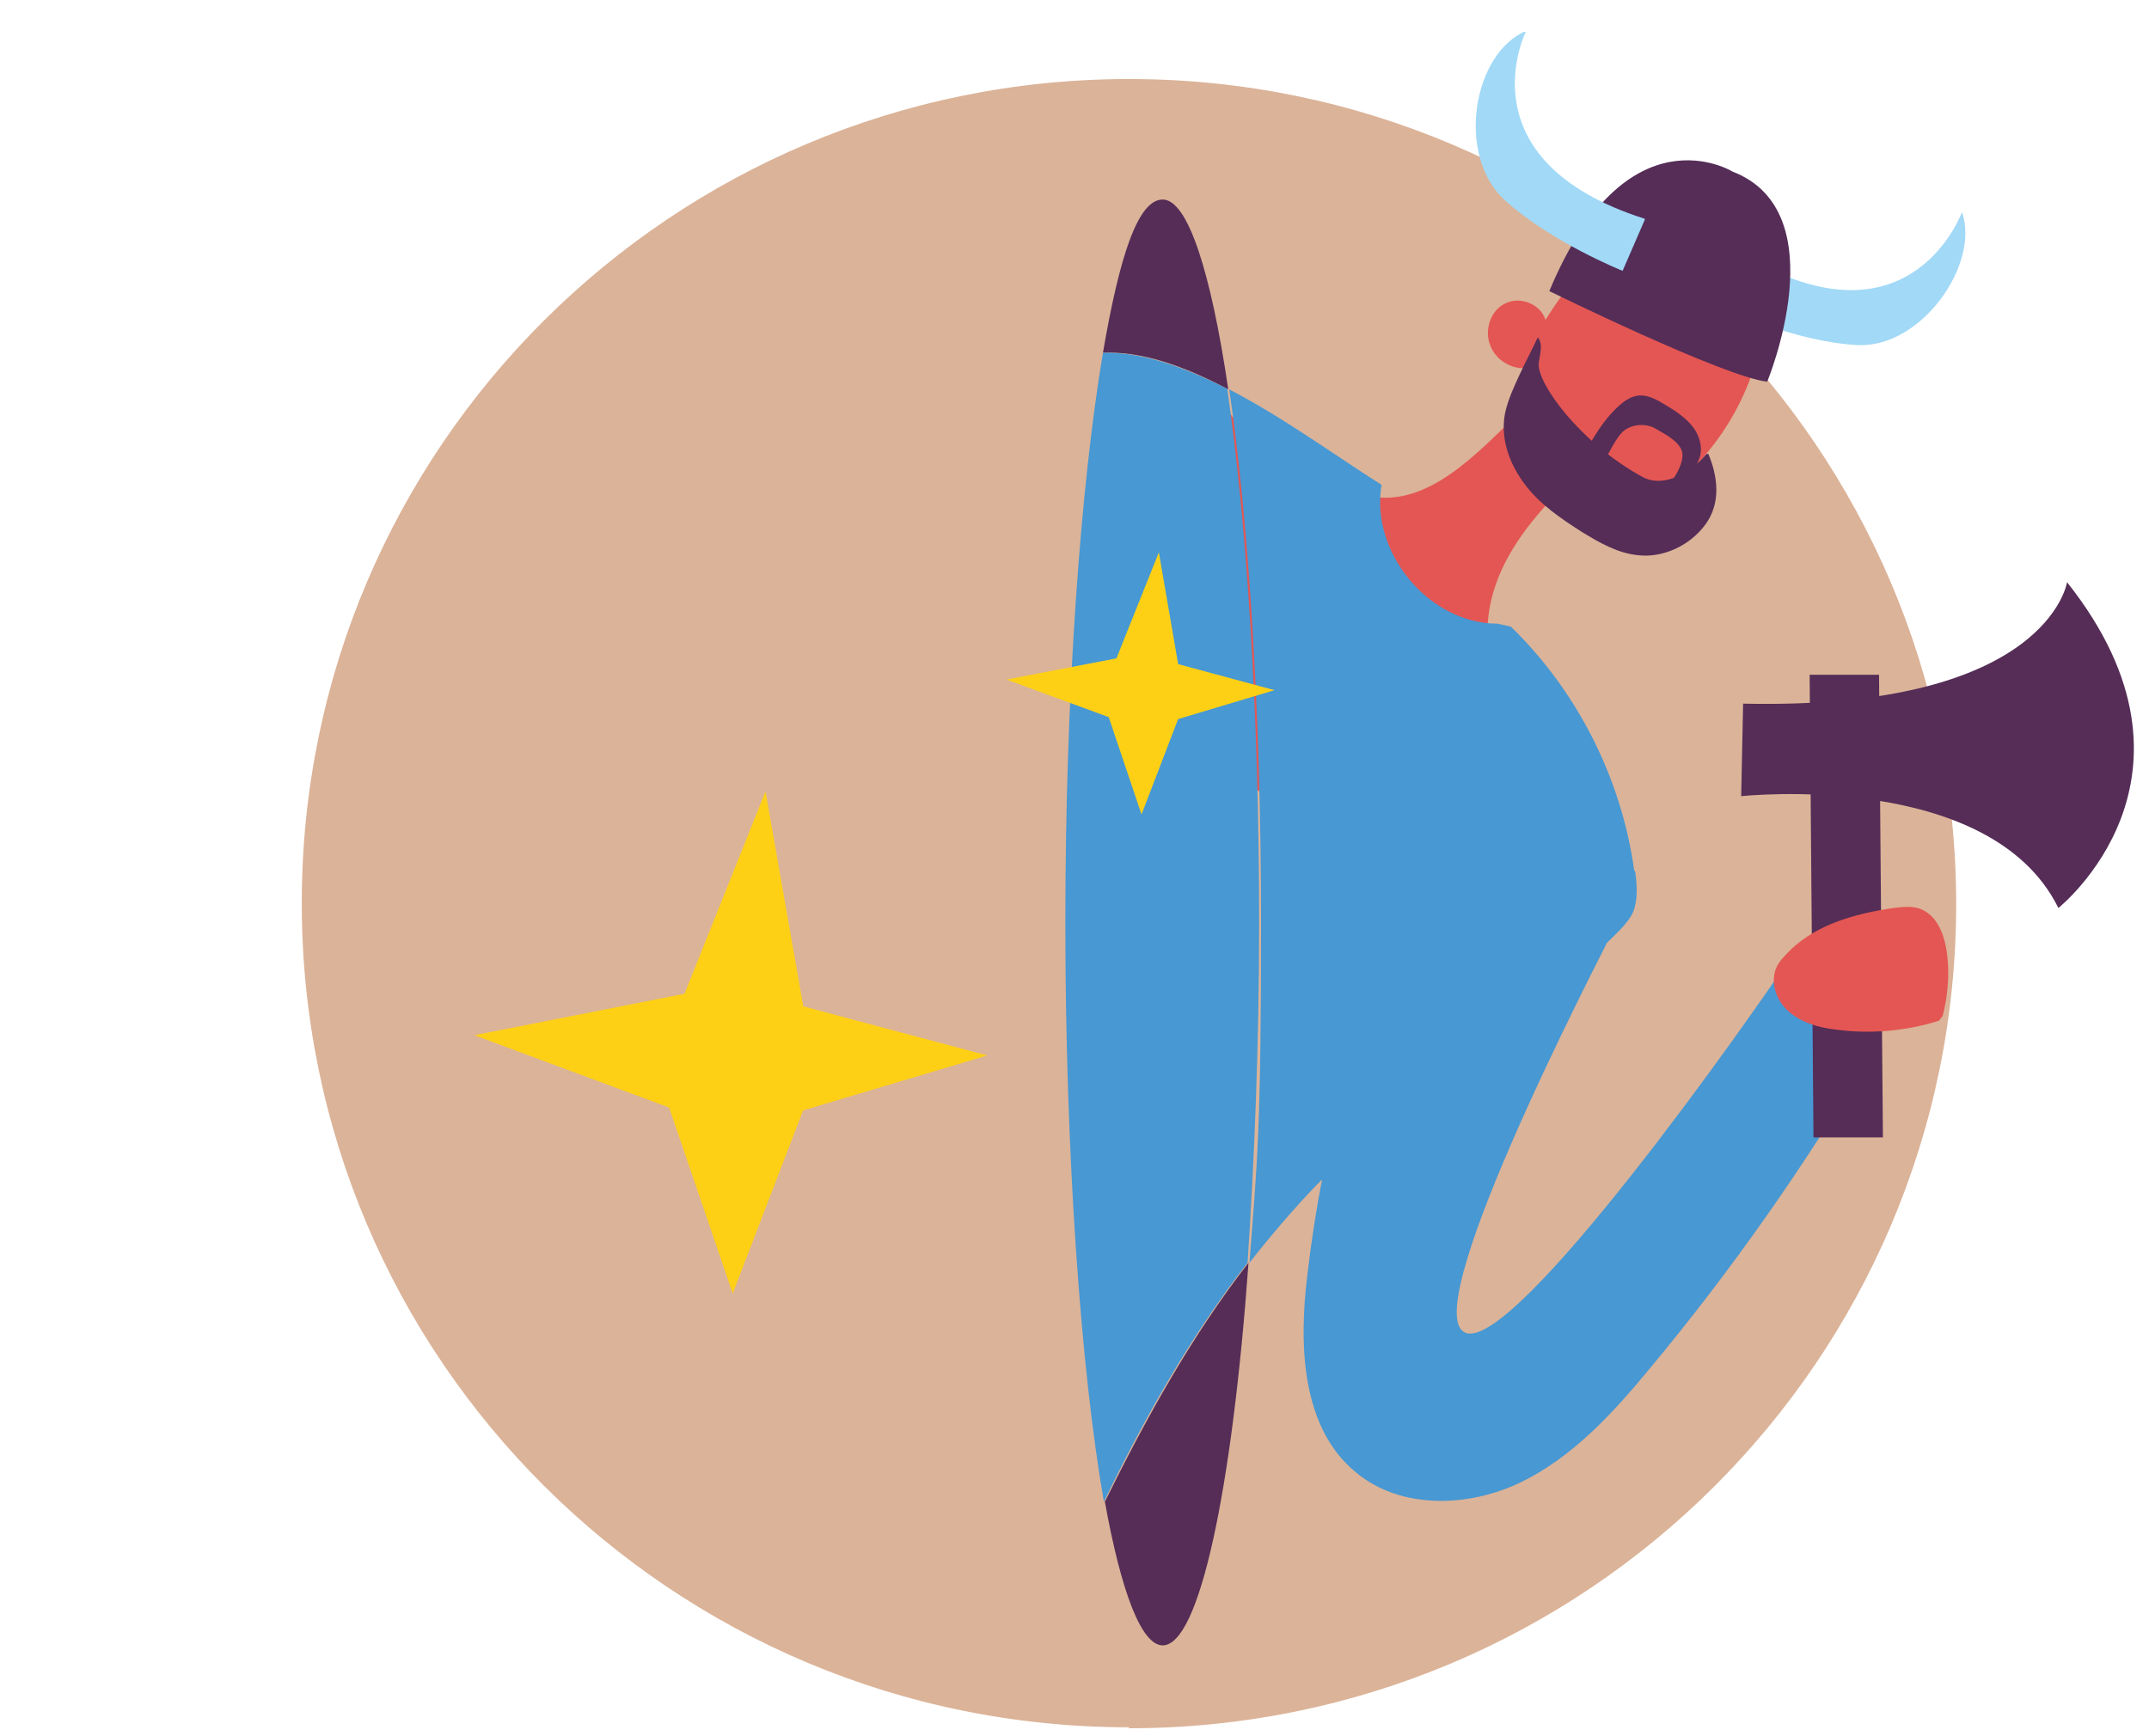 <?xml version="1.0" encoding="UTF-8"?>
<svg xmlns="http://www.w3.org/2000/svg" xmlns:xlink="http://www.w3.org/1999/xlink" id="Laag_1" data-name="Laag 1" version="1.1" viewBox="0 0 222.9 180.1">
  <defs>
    <style>
      .cls-1 {
        fill: #e48aab;
      }

      .cls-1, .cls-2, .cls-3, .cls-4, .cls-5, .cls-6, .cls-7, .cls-8, .cls-9, .cls-10, .cls-11, .cls-12, .cls-13, .cls-14, .cls-15 {
        stroke-width: 0px;
      }

      .cls-2 {
        fill: #e45653;
      }

      .cls-3 {
        fill: #552d57;
      }

      .cls-4 {
        fill: #e8575a;
      }

      .cls-16 {
        clip-path: url(#clippath-2);
      }

      .cls-5 {
        fill: #a1d9f7;
      }

      .cls-6 {
        fill: #4798d3;
      }

      .cls-7, .cls-17 {
        fill: none;
      }

      .cls-18 {
        clip-path: url(#clippath-1);
      }

      .cls-19 {
        clip-path: url(#clippath-4);
      }

      .cls-8 {
        fill: #4272b8;
      }

      .cls-9 {
        fill: #f3cd00;
      }

      .cls-10 {
        fill: #dbb398;
      }

      .cls-11 {
        fill: #cbc9e5;
      }

      .cls-12 {
        fill: #fdd016;
      }

      .cls-20 {
        clip-path: url(#clippath);
      }

      .cls-17 {
        stroke: #fff;
        stroke-miterlimit: 10;
        stroke-width: .2px;
      }

      .cls-13 {
        fill: #d7474f;
      }

      .cls-21 {
        clip-path: url(#clippath-3);
      }

      .cls-22 {
        clip-path: url(#clippath-5);
      }

      .cls-23 {
        display: none;
      }

      .cls-14 {
        fill: #b7b3d5;
      }

      .cls-15 {
        fill: #009fe3;
      }
    </style>
    <clipPath id="clippath">
      <rect class="cls-7" x="29.5" y="9.1" width="184" height="171"></rect>
    </clipPath>
    <clipPath id="clippath-1">
      <rect class="cls-7" x="29.5" y="9.1" width="169.4" height="169.4"></rect>
    </clipPath>
    <clipPath id="clippath-2">
      <rect class="cls-7" x="30.5" y="3.6" width="190" height="174.8"></rect>
    </clipPath>
    <clipPath id="clippath-3">
      <rect class="cls-7" x="31.3" y="3.3" width="190" height="176"></rect>
    </clipPath>
    <clipPath id="clippath-4">
      <rect class="cls-7" x="21.2" y="9" width="185" height="171"></rect>
    </clipPath>
    <clipPath id="clippath-5">
      <rect class="cls-7" x="2.2" y="95" width="90" height="53"></rect>
    </clipPath>
  </defs>
  <g class="cls-23">
    <g class="cls-20">
      <g id="Laag_1-2" data-name="Laag 1">
        <path id="Vector" class="cls-10" d="M114.8,180.1c47.1,0,85.3-38.3,85.3-85.5S162,9.1,114.8,9.1,29.5,47.4,29.5,94.6s38.2,85.5,85.3,85.5Z"></path>
        <g id="Group">
          <path id="Vector_2" data-name="Vector 2" class="cls-3" d="M112.3,143.9c1.9,16.9,4.7,27.7,7.9,27.7s7.7-17.9,9.3-43.7c-4.9,4.5-13.2,12.2-17.2,15.9Z"></path>
          <path id="Vector_3" data-name="Vector 3" class="cls-6" d="M129.6,127.3c-3.2.6-10.9-1.3-19-5,.4,7.9,1,15.2,1.7,21.6,4-3.7,12.4-11.4,17.2-15.9,0-.2,0-.4,0-.7h0Z"></path>
          <path id="Vector_4" data-name="Vector 4" class="cls-2" d="M148.1,40.1c-2.2,3.8-4.4,10.1-9.6,10.8-5.1.7-8.8-.3-12.8-3.6,1.9,4.5,5.3,24.1,9.5,26.5,7.9,4.6,16.2-6.5,23-.4-1.2-6.3-4.2-10.7-7.8-16.1-2.4-3.5,1-10,3.1-14-1.1-.3-2.3-.6-3.4-.9l-2.1-2.4h0Z"></path>
          <path id="Vector_5" data-name="Vector 5" class="cls-2" d="M159.9,66.7c-.8,11.6-.6,21.3-1.4,32.9,0,1.3-.1,2.7.7,3.6.9,1.1,2.6,1.2,4.1,1.1,12.8-.9,37.6-13.7,37.6-7.9.7,2.3-1.4,4.3-3.4,5.7-11,7.5-23.9,12.3-37.2,13.8-1.8.2-3.6.3-5.3-.2-2.2-.7-3.8-2.4-5.2-4.2-4.9-6.9-5.1-16.2-2.6-24.3,2.5-8.1,7.4-15.1,12.3-22"></path>
          <path id="Vector_6" data-name="Vector 6" class="cls-1" d="M159.3,64.3c-1.1-1.2-4.5-5.2-8.8-8.4,0,0-2.4,1.7-6.2,0-5-2.2-5.4-5.4-5.4-5.4-3.5-1.1-7.3-3.4-10.9-3.9,1.6,13.3,2.5,30.5,2.5,49.5s-.3,21.7-.9,31.2c.3,0,.6-.1.8-.2.5-.2,1-.6,1.6-1.2,9.1-8.6,31.8-55.2,27.3-61.6h0Z"></path>
          <path id="Vector_7" data-name="Vector 7" class="cls-1" d="M128,46.6c-2.1-.3-4.1,0-5.9,1.5-1.7,2.1-7.1,9.2-11,14.5-.7,10.1-1.1,21.4-1.1,33.5s.2,18.1.6,26.2c8.1,3.7,15.8,5.6,19,5,.6-9.5.9-20.1.9-31.2,0-18.9-.9-36.2-2.5-49.5h0Z"></path>
          <path id="Vector_8" data-name="Vector 8" class="cls-3" d="M128,46.6c-1.9-16-4.7-26.1-7.8-26.1s-7.5,17.2-9.2,42.1c3.9-5.3,9.3-12.4,11-14.5,1.8-1.6,3.8-1.9,5.9-1.5h0Z"></path>
          <path id="Vector_9" data-name="Vector 9" class="cls-6" d="M154.1,20.6c-1.7,0-3,1.3-4.1,2.5-4.3,4.6-7.8,10.1-10,16,1.1-.8,2.2-1.5,3.3-2.3-.9,3.5-3.8,6-6.5,8.4,2.6-.9,3.5-1.1,6.2-2,.3,0,0,3.9.3,4,.3,0,4.1-2.3,4.3-2,1.3,1.9.8,2.2,1,4.5.6-.8,1.1-1.6,1.7-2.3,1.8,2.4,2.7,5.5,2.7,8.5,1.4-2.5,2.9-4.9,4.4-7.4.5,2.2,1,4.4,1.5,6.6,1.5-8.5,8.4-15.5,9.2-24,.3-2.8-.3-6-2.4-7.9-1.4-1.2-3.2-1.8-5-2.2-2.2-.6-4.7-1-6.8-.1"></path>
          <path id="Vector_10" data-name="Vector 10" class="cls-2" d="M162.1,38.9c1.3.2,2.1,1.6,1.8,2.8-.4,1.2-1.8,2-3,1.7-1.2-.3-2.1-1.5-2.2-2.8l3.4-1.7Z"></path>
          <path id="Vector_11" data-name="Vector 11" class="cls-2" d="M164.2,24c-.5-1.4-2.1-2.3-3.6-2.3-1.5,0-3,.6-4.3,1.4-2,1.3-3.7,3-5.2,4.8-1.6,1.9-3,4.1-3.8,6.5-.8,2.4-.8,5.1.3,7.4,1.1,2.3,3.5,4,6,3.9,1.8,0,3.5-1,4.9-2.1,3.9-3,6.6-7.7,7.2-12.6.3-2.7,0-5.7-2-7.4l.5.5Z"></path>
          <path id="Vector_12" data-name="Vector 12" class="cls-2" d="M149.1,30.6c-.3-1.2-1.9-1.9-3-1.3-1.1.5-1.7,2.1-1.2,3.2.5,1.2,1.8,1.9,3.1,1.8l1.2-3.6Z"></path>
          <g id="Group_2" data-name="Group 2">
            <path id="Vector_13" data-name="Vector 13" class="cls-3" d="M122.4,117.9c-2.1-.4-5,1.9-6.6-1.8-.8-1.9-.1-3.7,2-5,2-1.2,7.4-2.7,7.4-2.7,0-2.3-.4-1.3-.5-1.9,0-1,.5-3.7.3-6,0,0-1,.6-1,0,.7-8-6-11.1-8.8-11.6-4.8-.8-8.5,1.1-13,2.8-6,2.2-11.7-5.7-18.6-6.9-5.2-.9-20.2-1.7-23.4,13.1-1.5,6.8-1.2,11.2-1.1,12.2,0,1,.3,5.4,2.5,12,4.8,14.3,19.6,11.9,24.7,10.4,6.7-1.9,11.5-10.5,17.7-8.9,4.7,1.2,7.1,2.2,13.2,1.3,4.5-.7,8.3-6.4,5-7h0Z"></path>
            <path id="Vector_14" data-name="Vector 14" class="cls-11" d="M110.8,111.8l-1.2-12.7-3.2.3,1.2,12.7,3.2-.3Z"></path>
            <path id="Vector_15" data-name="Vector 15" class="cls-11" d="M103,112.6l-1.2-12.7-2.4.2,1.2,12.7,2.4-.2Z"></path>
            <path id="Vector_16" data-name="Vector 16" class="cls-11" d="M84.3,114.4l-1.2-12.7-7.1.7,1.2,12.7,7.1-.7Z"></path>
            <path id="Vector_17" data-name="Vector 17" class="cls-11" d="M212.8,98.3c1.1-1.3,1-3.3-.3-4.5-.6-.6-1.5-.9-2.3-.9h0c-.1,0-11.7-.4-11.7-.4-.4,0-.7.1-1,.3l-2,1.7c-.2.1-.4.3-.6.3-3.8.5-42,3.4-71.7,5.6l.6,8.1c21.2-2.1,44.3-5.7,64.9-8,0,0,0,0,0,0,1.5-.2,3-.3,4.4-.5.1,0,.2,0,.3,0,.2,0,.3,0,.5,0,2.2-.2,4.8,3,4.8,3l7.8-4.7c.5-.2,1-.1,1.4.3,1.5,1.7,3.6,1.1,4.7-.2h0Z"></path>
            <path id="Vector_18" data-name="Vector 18" class="cls-17" d="M77.7,104.9l121-9.7"></path>
            <path id="Vector_19" data-name="Vector 19" class="cls-17" d="M78.1,107.4l123-11.2"></path>
            <path id="Vector_20" data-name="Vector 20" class="cls-17" d="M78.6,109.9l124.1-12.8"></path>
            <path id="Vector_21" data-name="Vector 21" class="cls-17" d="M78.9,112.5l121.9-13.9"></path>
            <path id="Vector_22" data-name="Vector 22" class="cls-11" d="M72.4,119.1c-.4.8-1.5,1.2-2.3.8-.8-.4-1.2-1.5-.8-2.3.4-.8,1.5-1.2,2.3-.8.8.4,1.2,1.5.8,2.3Z"></path>
            <path id="Vector_23" data-name="Vector 23" class="cls-11" d="M78.6,124.2c-.4.8-1.5,1.2-2.3.8-.8-.4-1.2-1.5-.8-2.3.4-.8,1.5-1.2,2.3-.8.8.4,1.2,1.5.8,2.3Z"></path>
            <path id="Vector_24" data-name="Vector 24" class="cls-11" d="M85.3,121.2c-.4.8-1.5,1.2-2.3.8-.8-.4-1.2-1.5-.8-2.3.4-.8,1.5-1.2,2.3-.8.8.4,1.2,1.5.8,2.3Z"></path>
          </g>
          <path id="Vector_25" data-name="Vector 25" class="cls-2" d="M124.1,46.7c-11.3,3-22.6,6.2-33.7,9.7-2.6.8-5.2,1.6-7.1,3.6-3.1,3.3-2.9,8.4-2.4,13,.6,6.1,1.2,12.3,1.8,18.4.8,8.2,2.4,20.5,7.2,23.4,1.4.5,2.5-1.2,2.9-2.6,3.5-12.4-.9-25.7,1.1-38.4.2-1.1.4-2.1,1-3,1.2-1.5,3.3-1.9,5.2-2,5.8-.4,12.4-.3,16.4-4.6,1.9-2.1,2.9-4.8,3.8-7.5,1.1-3.4,2.5-6.1,3.6-9.5"></path>
          <path id="Vector_26" data-name="Vector 26" class="cls-1" d="M127.4,46.4c-5.5-.2-21.4,3.8-21.4,4.2-.4,6.4-1.1,13-1.4,18.4,5,.5,9.9.9,14.9,1.4,2.6-5.8,4.9-11.7,6.9-17.7.7-2.1,1.4-4.2,1-6.4"></path>
          <path id="Vector_27" data-name="Vector 27" class="cls-1" d="M159.6,64.8c3.3,7.4,2,17.3,1.1,25.1,0,.3-8.6,1.5-12.2,2.3,3.2-9.2,6.7-18.3,10.6-27.3"></path>
          <path id="Vector_28" data-name="Vector 28" class="cls-2" d="M196.9,102.5c1.8-1.3,3.5-2.7,3.3-4.4-.6-5.5-18.1,3.3-29.7,5"></path>
          <path id="Vector_29" data-name="Vector 29" class="cls-6" d="M149.6,27.2c3.3,3.6,5.3,8.4,5.4,13.3.9-2.1,1.9-4.3,2.8-6.4,1.2,2.8,1.2,6,.7,8.9-.5,3-1.6,5.8-2.7,8.6,2.5-3.6,4.7-7.3,6.7-11.2,2.5-4.9,5.2-7.8,5.3-13.3,0-3.2-1.4-5-2.2-6-.4-.6-1-1-1.7-1.4-2.7-1.4-7.3-1.7-9.9-.2-2.6,1.5-3.3,4.7-4.6,7.4"></path>
        </g>
        <g id="Group_3" data-name="Group 3">
          <path id="Vector_30" data-name="Vector 30" class="cls-8" d="M49.9,70.7h-2.8v21.6h2.8v-21.6Z"></path>
          <path id="Vector_31" data-name="Vector 31" class="cls-8" d="M58.6,77.3l-1.4-2.4-18.7,10.8,1.4,2.4,18.7-10.8Z"></path>
          <path id="Vector_32" data-name="Vector 32" class="cls-8" d="M57.2,88.1l1.4-2.4-18.7-10.8-1.4,2.4,18.7,10.8Z"></path>
        </g>
        <g id="Group_4" data-name="Group 4">
          <path id="Vector_33" data-name="Vector 33" class="cls-8" d="M66.7,63.8h-1.3v10.4h1.3v-10.4Z"></path>
          <path id="Vector_34" data-name="Vector 34" class="cls-8" d="M70.9,66.9l-.7-1.2-9,5.2.7,1.2,9-5.2Z"></path>
          <path id="Vector_35" data-name="Vector 35" class="cls-8" d="M70.2,72.1l.7-1.2-9-5.2-.7,1.2,9,5.2Z"></path>
        </g>
        <g id="Group_5" data-name="Group 5">
          <path id="Vector_36" data-name="Vector 36" class="cls-8" d="M60.3,49.3h-1v7.6h1v-7.6Z"></path>
          <path id="Vector_37" data-name="Vector 37" class="cls-8" d="M63.3,51.6l-.5-.9-6.6,3.8.5.9,6.6-3.8Z"></path>
          <path id="Vector_38" data-name="Vector 38" class="cls-8" d="M62.8,55.4l.5-.9-6.6-3.8-.5.9,6.6,3.8Z"></path>
        </g>
      </g>
    </g>
  </g>
  <g class="cls-23">
    <g class="cls-18">
      <g id="Laag_1-3" data-name="Laag 1">
        <g id="Group-2" data-name="Group">
          <path id="Vector-2" data-name="Vector" class="cls-10" d="M116.7,94.2c-19.7,0-35.7,19.1-35.7,42.5v35c10.2,4.4,21.5,6.8,33.3,6.8s26.7-3.3,38.2-9.1v-32.7c0-23.4-16-42.5-35.7-42.5h0Z"></path>
          <path id="Vector_2-2" data-name="Vector 2" class="cls-10" d="M114.2,9.1c-46.8,0-84.7,37.9-84.7,84.7s6,35.8,16.1,49.7v-13.1c0-39.7,31.9-71.9,71-71.9s71,32.3,71,71.9v5.5c7.1-12.4,11.2-26.8,11.2-42.1,0-46.8-37.9-84.7-84.7-84.7Z"></path>
          <path id="Vector_3-2" data-name="Vector 3" class="cls-10" d="M116.7,83.6c-25.5,0-46.3,23.2-46.3,51.7v31.1c2.2,1.3,4.5,2.6,6.8,3.7v-33.3c0-25.5,17.7-46.2,39.4-46.2s39.4,20.7,39.4,46.2v30.7c2.4-1.3,4.6-2.8,6.8-4.4v-27.8c0-28.5-20.8-51.7-46.3-51.7h0Z"></path>
          <path id="Vector_4-2" data-name="Vector 4" class="cls-10" d="M116.7,72.9c-31.3,0-56.8,27-56.8,60.2v25.7c2.2,1.8,4.5,3.6,6.8,5.2v-28.7c0-30.6,22.4-55.4,50-55.4s50,24.9,50,55.4v25.1c2.4-1.9,4.7-3.9,6.8-6v-21.2c0-33.2-25.5-60.2-56.8-60.2h0Z"></path>
          <path id="Vector_5-2" data-name="Vector 5" class="cls-10" d="M116.7,62.2c-37.1,0-67.3,30.6-67.3,68.2v17.9c2.1,2.5,4.4,5,6.8,7.2v-22.4c0-35.2,27.1-63.9,60.5-63.9s60.5,28.7,60.5,63.9v17.4c2.5-2.7,4.8-5.6,6.8-8.7v-11.4c0-37.6-30.2-68.2-67.3-68.2Z"></path>
          <path id="Vector_6-2" data-name="Vector 6" class="cls-12" d="M116.7,58.5c-39.2,0-71,32.3-71,71.9v13.1c1.2,1.6,2.4,3.2,3.7,4.7v-17.9c0-37.6,30.2-68.2,67.3-68.2s67.3,30.6,67.3,68.2v11.4c1.3-1.9,2.5-3.8,3.7-5.9v-5.5c0-39.7-31.9-71.9-71-71.9h0Z"></path>
          <path id="Vector_7-2" data-name="Vector 7" class="cls-12" d="M116.7,69.2c-33.4,0-60.5,28.7-60.5,63.9v22.4c1.2,1.1,2.4,2.2,3.7,3.3v-25.7c0-33.2,25.5-60.2,56.8-60.2s56.8,27,56.8,60.2v21.2c1.3-1.2,2.5-2.5,3.7-3.8v-17.4c0-35.2-27.1-63.9-60.5-63.9h0Z"></path>
          <path id="Vector_8-2" data-name="Vector 8" class="cls-12" d="M116.7,79.8c-27.5,0-50,24.9-50,55.4v28.7c1.2.8,2.4,1.6,3.7,2.4v-31.1c0-28.5,20.8-51.7,46.3-51.7s46.3,23.2,46.3,51.7v27.8c1.3-.9,2.5-1.8,3.7-2.8v-25.1c0-30.6-22.4-55.4-50-55.4h0Z"></path>
          <path id="Vector_9-2" data-name="Vector 9" class="cls-12" d="M116.7,90.5c-21.7,0-39.4,20.7-39.4,46.2v33.3c1.2.6,2.4,1.2,3.7,1.7v-35c0-23.4,16-42.5,35.7-42.5s35.7,19.1,35.7,42.5v32.7c1.2-.6,2.5-1.3,3.7-2v-30.7c0-25.5-17.7-46.2-39.4-46.2h0Z"></path>
        </g>
        <g id="Group_2-2" data-name="Group 2">
          <path id="Vector_10-2" data-name="Vector 10" class="cls-3" d="M105,69.6c3.6-5.1,10.8-15.4,12.8-17.6,1.5.4,3,.8,4.4,1.2-1.8-19.1-4.9-31.6-8.3-31.6s-8.1,20.1-9.5,48.3l.4-.6c0,0,.2.2.3.2h0Z"></path>
          <path id="Vector_11-2" data-name="Vector 11" class="cls-2" d="M148.1,65.9c4.9,7.8,10,15.6,15.2,23.3.7,1,1.6,2.1,2.8,2,.7,0,1.3-.5,1.9-1,4.3-3.6,23-21.1,24.3-21.8,1.3-.8,3.1-.8,4,.4.5.6.6,1.4.6,2.2,0,2.8-17.5,25.2-27.2,31-1.3.8-2.6,1.5-4,1.8-2.2.4-4.6-.3-6.5-1.5-1.9-1.2-3.5-2.9-5-4.6-3.9-4.4-7.7-8.9-11.2-13.7-.4-.5-.8-1.1-.9-1.7-.2-.8,0-1.7.3-2.5,1.4-4.8,3.1-9.5,5.2-14"></path>
          <path id="Vector_12-2" data-name="Vector 12" class="cls-6" d="M152.6,68.5c1.9,2.4,7.5,12.8,7.3,13-3.7,4.1-6.8,7.6-10.2,12-1.8-1.3-4.8-3-6.2-4.8-1.3-1.7-2.2-4-1.8-6.1.3-1.5,1-2.8,1.9-4,1.1-1.6,2.4-3.1,3.8-4.4,1.7-1.6,2.8-5.8,5.2-5.8"></path>
          <path id="Vector_13-2" data-name="Vector 13" class="cls-2" d="M152.5,43c1.1-.4,2.5.5,2.6,1.7s-.8,2.4-1.9,2.6c-1.2.2-2.4-.5-3-1.5"></path>
          <path id="Vector_14-2" data-name="Vector 14" class="cls-2" d="M150,27.5c-1-1-2.7-1.2-4.1-.6-1.3.6-2.4,1.7-3.1,2.9-1.2,1.9-2,4-2.6,6.2-.6,2.3-1,4.7-.7,7.1.3,2.4,1.3,4.7,3.2,6.2,1.9,1.5,4.6,2,6.7,1,1.5-.8,2.6-2.2,3.4-3.7,2.2-4.2,2.7-9.2,1.3-13.7-.8-2.4-2.3-4.9-4.7-5.6"></path>
          <path id="Vector_15-2" data-name="Vector 15" class="cls-2" d="M139.5,39.2c-.8-.9-2.4-.9-3.2,0-.8.9-.6,2.4.2,3.3.9.8,2.3.9,3.3.3"></path>
          <path id="Vector_16-2" data-name="Vector 16" class="cls-2" d="M142,46.9c-2.2,3.5-4.4,9.5-9.3,10.1-4.9.6-8.4-.4-12.1-3.6,1.7,4.3,4.7,22.9,8.7,25.3,7.4,4.5,15.5-5.9,21.9,0-1.1-6-3.8-10.3-7.2-15.4-2.2-3.4,1.1-9.5,3.2-13.2-1.1-.3-2.2-.6-3.3-.9"></path>
          <path id="Vector_17-2" data-name="Vector 17" class="cls-3" d="M154.9,41.6c1.4-1.6,3.4-7.2,2.7-9.5-3.3-12-15.2-8.8-17.9-3.7-2.6,5-.4,17.1-.2,17.3,0-3.5,2.9-8.3,4.4-11.5,0,0,8.9,5.5,10.9,7.5Z"></path>
          <path id="Vector_18-2" data-name="Vector 18" class="cls-2" d="M116.5,66.4c-9.2-1.1-8.8-.4-18-1.1-1.2,0-2.6,0-3.3.9-.4.6-.4,1.3-.4,2.1,0,5.6,2,31.1,1.8,32.6-.2,1.5-1.4,2.9-2.8,2.9-.8,0-1.5-.4-2.1-.9-2.1-1.8-8.7-29.4-7.2-40.7.2-1.5.4-2.9,1.1-4.2,1.1-2,3.1-3.4,5.2-4.1,2.2-.7,4.5-.9,6.7-1.1,5.9-.3,11.8-.4,17.7-.1.7,0,1.3,0,1.9.3.8.4,1.3,1.1,1.7,1.7,2.9,4.1-.1,9.2-2.5,11.8"></path>
          <path id="Vector_19-2" data-name="Vector 19" class="cls-6" d="M119.1,52.4c-1.2-.9-2.7-1-4.2-1-2.7,0-5.3-.1-8-.2-1.3,4.7-2.1,9.5-2.5,14.4,0,.2,0,.3,0,.5,0,.2.3.3.5.4,1.9.7,3.9,1.3,5.8,2,1.7.6,3.6,1.2,5.4.7.9-.3,1.7-.8,2.5-1.5,2.2-1.9,3.5-4.8,3.6-7.7,0-2.9-1.2-5.7-3.3-7.6"></path>
          <path id="Vector_20-2" data-name="Vector 20" class="cls-6" d="M137.5,104.7c2.5-4.1,4.9-8.4,7.1-12.5l-7.1,12.5Z"></path>
          <path id="Vector_21-2" data-name="Vector 21" class="cls-6" d="M144.7,91.9c5.7-10.9,9.7-20.8,7.9-23.4-4.5-2.8-5-3.8-8.9-6.8,0,0-2.2,1.5-5.8,0-4.6-2.1-4.9-5.1-4.9-5.1-3.8-1.3-7.2-2.3-10.8-3.4.8,8.6,1.4,18.4,1.7,29.1,11.2,6.2,20.7,9.5,20.9,9.6h0Z"></path>
          <path id="Vector_22-2" data-name="Vector 22" class="cls-11" d="M144.7,91.9h0c0,0,0,.2-.1.3l.2-.3h0Z"></path>
          <path id="Vector_23-2" data-name="Vector 23" class="cls-11" d="M144.7,91.9c-.1,0-9.6-3.4-20.9-9.6.1,4.6.2,9.3.2,14.2v2.1c4.5,2.3,9,4.5,13.4,6.1h0s7.1-12.5,7.1-12.5c0,0,0-.2.1-.3h0Z"></path>
          <path id="Vector_24-2" data-name="Vector 24" class="cls-3" d="M120.4,127c-.5.2-1.2.2-2.1,0-.7,9.7-2.4,20-4,29.4-.1.8-3,.6-6.6,0,1.7,9.4,3.8,15,6.1,15,4.3,0,7.9-19.3,9.4-46.7-1.1,1.2-2.1,2-2.8,2.3h0Z"></path>
          <path id="Vector_25-2" data-name="Vector 25" class="cls-14" d="M114.3,156.4c1.6-9.4,3.3-19.6,4-29.4-3.1-.6-8.4-3.3-14.1-7.1.7,14.6,1.9,27.3,3.5,36.4,3.6.7,6.5.9,6.6,0h0Z"></path>
          <path id="Vector_26-2" data-name="Vector 26" class="cls-6" d="M105,69.6c6,5.1,12.7,9.3,18.8,12.7-.3-10.7-.9-20.6-1.7-29.1-1.4-.4-2.9-.8-4.4-1.2-1.9,2.3-9.1,12.5-12.8,17.6h0Z"></path>
          <path id="Vector_27-2" data-name="Vector 27" class="cls-6" d="M124,98.6c-7.7-4.1-15.1-8.7-20.3-12.2,0,3.3,0,6.7,0,10.1,0,6.3.1,12.4.3,18.2,0,1.8.1,3.5.2,5.3,5.7,3.8,11,6.5,14.1,7.1.9.2,1.6.2,2.1,0,.7-.3,1.7-1.1,2.8-2.3,3.6-3.8,9-11.4,14.1-20-4.4-1.6-8.9-3.8-13.4-6.1h0Z"></path>
          <path id="Vector_28-2" data-name="Vector 28" class="cls-3" d="M105,69.6c0,0-.2-.2-.3-.2l-.4.6c0,.2,0,.5,0,.7.2-.3.5-.6.7-1Z"></path>
          <path id="Vector_29-2" data-name="Vector 29" class="cls-11" d="M104.3,70.6c-.3,5-.4,10.3-.5,15.8,5.2,3.5,12.5,8.1,20.3,12.2v-2.1c0-4.8,0-9.6-.2-14.2-6.2-3.4-12.9-7.7-18.8-12.7-.3.4-.5.7-.7,1Z"></path>
        </g>
      </g>
    </g>
  </g>
  <g class="cls-23">
    <g class="cls-16">
      <g id="Laag_1-4" data-name="Laag 1">
        <path id="Vector-3" data-name="Vector" class="cls-10" d="M115.1,178.5c46.7,0,84.6-37.9,84.6-84.6S161.8,9.3,115.1,9.3,30.5,47.2,30.5,93.9s37.9,84.6,84.6,84.6Z"></path>
        <g id="Group-3" data-name="Group">
          <path id="Vector_2-3" data-name="Vector 2" class="cls-3" d="M124.1,39.1c.2.1.4.2.7.4-1.8-11.3-4.1-18.1-6.6-18.1s-3.9,4.3-5.5,11.8c3.5,2.6,7.3,4.9,11.3,6.6,0-.2.1-.4.2-.6Z"></path>
          <path id="Vector_3-3" data-name="Vector 3" class="cls-3" d="M118.2,74.5c.9-1.2,3.5-6.8,6.1-13.2-2.2-1.3-4.3-2.9-6.2-4.6-.2-.2-.5-.4-.6-.7-.3-.7.1-1.5.5-2.1,0,0,0,0,0-.1-2.6-1.9-5.2-3.9-7.6-6.1-1.1,9.8-1.9,21.8-2.3,35,4.8-3.2,8.6-6.2,10-8.2Z"></path>
          <path id="Vector_4-3" data-name="Vector 4" class="cls-3" d="M111,148.9c1.8,13.6,4.4,22,7.2,22s6.5-12.7,8.3-32c-1.7-.4-3.7-1-5.9-1.8-2.9,3.6-6.3,7.8-9.6,11.8Z"></path>
          <path id="Vector_5-3" data-name="Vector 5" class="cls-13" d="M109.3,132.1c.5,6.2,1,11.8,1.7,16.8,3.3-4.1,6.7-8.2,9.6-11.8-3.3-1.2-7.2-2.8-11.3-4.9h0Z"></path>
          <path id="Vector_6-3" data-name="Vector 6" class="cls-9" d="M153.7,33.8s0,0,0-.1c-.9.4-2,.3-2.8-.3-.9-.7-1.2-2.2-.5-3.2.7-.9,2.2-1.1,3.1-.3,0-1,.2-2.1.4-3.1.2-.9.4-1.8.6-2.7-.8-1-1.4-2.1-1.6-3.4h0c1.5-2.1,3.8-3.5,6.2-4.2,1.1-.3,2.3-.5,3.5-.3,3.1.5,5.1,3.5,6.1,6.4.9,2.6,1.4,5.4,1.3,8.2.2-.1.4-.3.6-.4l-.5.2c2.2-3.5,2.6-8.1.7-11.8-1.8-3.7-5.8-6.2-10-6.2-4.1,0-8.1,2.7-9.7,6.5-1,2.6-.9,5.5-.5,8.3-3-1.5-6.9-1.3-9.4,1-2.5,2.2-2.6,8.1-.5,10.6,4.5,5.2,10.4,2.8,14,3.8.8-1.2,1.3-2.6,1.5-4-1.4-1.3-2.3-3.2-2.7-5.1Z"></path>
          <path id="Vector_7-3" data-name="Vector 7" class="cls-9" d="M163.9,40.1c-1.4.8-3.2.9-4.8.4-.5,1.8-.8,3.5-.8,5.3.9.9,1.8,1.8,3,2.3,1.3.6,2.8.4,4.2,0,3.2-.8,6-3.2,6.8-6.3.8-3.2-1-7-4.2-7.7-.1,0-.3,0-.4,0-.2.7-.5,1.4-.8,2.1-.7,1.5-1.6,3-3.1,3.9Z"></path>
          <path id="Vector_8-3" data-name="Vector 8" class="cls-9" d="M168.2,32.2c0,0,.2-.1.3-.2,0-.2-.1-.3-.2-.5,0,.2,0,.4,0,.7Z"></path>
          <path id="Vector_9-3" data-name="Vector 9" class="cls-4" d="M220.3,66.6c-.7-1-2.3-.8-3.5-.5-13.6,3.5-29,4.4-41.9-1.2-.8,2-4,9.2-6.1,13.7,15,2.9,30.8,1.5,44.5-4.2,3.2-1.3,6.6-3.3,7.1-6.4,0-.5,0-1-.2-1.4h0Z"></path>
          <path id="Vector_10-3" data-name="Vector 10" class="cls-4" d="M89.1,6.2c-.7-1.2-1.8-2.6-3.1-2.5-.5,0-.9.4-1.2.8-2,2.5-.7,6.6.9,10.1,5.5,12.2,14.2,23.7,24.8,33,.6-5.6,1.4-10.5,2.3-14.5-9.6-7.1-17.5-16.9-23.6-26.9Z"></path>
          <path id="Vector_11-3" data-name="Vector 11" class="cls-4" d="M123.9,39.7c-4-1.8-7.7-4-11.3-6.6-.8,4-1.6,8.9-2.3,14.5,2.4,2.1,5,4.2,7.6,6.1,2.6-4.4,4.6-9.1,5.9-14h0Z"></path>
          <path id="Vector_12-3" data-name="Vector 12" class="cls-4" d="M167.1,33.5c0,.3.4.5.7.6.2-.6.3-1.2.4-1.9-.1.1-.3.2-.4.3-.4.2-.8.6-.7,1Z"></path>
          <path id="Vector_13-3" data-name="Vector 13" class="cls-4" d="M166,28.3c-.6-.5-1.3-.9-2-1.1-1.1-.3-2.3,0-3.5,0-2.3,0-4.5-1.2-5.9-3-.3.9-.5,1.8-.6,2.7-.2,1-.3,2.1-.4,3.1,0,0,0,0,0,0l.7,3.5c-.2.1-.3.2-.5.3,0,0,0,0,0,.1.4,1.9,1.3,3.8,2.7,5.1,0-.8,0-1.7-.1-2.5l.7.4c1.1,0,2.2.2,3.3.3-.4,1.1-.8,2.3-1.1,3.5,1.6.5,3.3.4,4.8-.4,1.5-.9,2.4-2.4,3.1-3.9.3-.7.6-1.4.8-2.1-.3,0-.6-.3-.7-.6,0-.4.3-.8.7-1,.1-.1.3-.2.4-.3,0-.2,0-.4,0-.7-.5-1.2-1.3-2.3-2.4-3.2Z"></path>
          <path id="Vector_14-3" data-name="Vector 14" class="cls-4" d="M153.5,29.9c-.8-.8-2.4-.6-3.1.3-.7.9-.4,2.4.5,3.2.8.6,1.9.7,2.8.3-.2-1.2-.3-2.5-.2-3.8h0Z"></path>
          <path id="Vector_15-3" data-name="Vector 15" class="cls-4" d="M153.5,29.9s0,0,0,0c0,1.3,0,2.5.2,3.8.2,0,.3-.2.5-.3l-.7-3.5Z"></path>
          <path id="Vector_16-3" data-name="Vector 16" class="cls-4" d="M150.8,64.5c2.8,1.1,8.3-9,10.1-11.4h0c-.9-1.2-1.6-2.4-2-3.8-.4-1.1-.5-2.3-.5-3.5-.1-.1-.3-.3-.4-.4-2.1-1.9-.3-1.8-3-2.5-1.4,2.1-3.5,3.7-5.8,4.5-.2,0-.4.1-.6.2.9,3.4-1.9,15.2,2.3,16.9h0Z"></path>
          <path id="Vector_17-3" data-name="Vector 17" class="cls-4" d="M157.9,45.4c.1.1.3.3.4.4,0-1.8.3-3.5.8-5.3-.7-.2-1.3-.5-1.9-.9-.3-.2-.6-.5-.9-.7-.2,1.4-.7,2.8-1.5,4,2.7.7.9.6,3,2.5Z"></path>
          <path id="Vector_18-3" data-name="Vector 18" class="cls-4" d="M157,36.8l-.7-.4c.2.8.2,1.7.1,2.5.3.3.6.5.9.7.6.4,1.2.7,1.9.9.3-1.2.7-2.3,1.1-3.5-1.1,0-2.2-.2-3.3-.3h0Z"></path>
          <path id="Vector_19-3" data-name="Vector 19" class="cls-11" d="M170.3,60.8s0,0,0,0h0Z"></path>
          <path id="Vector_20-3" data-name="Vector 20" class="cls-11" d="M169.2,60.1h0c-3.6-2.4-4.5-3.8-8.4-6.9,2.3,3.1,5.7,5.7,7.6,9,.3-.7.5-1.4.7-2.1Z"></path>
          <path id="Vector_21-3" data-name="Vector 21" class="cls-11" d="M168.1,63.2c-6.7-2.7-12.3,7.5-19.9,4.7-4.3-1.6-10.5-19-13-22.8,4,2.3,8.8,3.6,13.2,2.5,0-.2-.1-.3-.2-.5-6.2-2-11.6-3.6-18-5.1h0c.4.2.7.4,1.1.5l-.2.8c-.4,6.1-1.8,12.1-4.1,17.8.8,10.4,1.2,22.3,1.2,35s-.7,30.6-1.8,42.7c3.2.8,5.2.9,5.3.4,2.7-9,16.5-32.8,23.6-46.5,1.5-2.9,4.8-8.1,8-13.8-.6-.3-1.1-.5-1.7-.9,1.9-4.4,4.5-9.9,6.3-14.9h0Z"></path>
          <path id="Vector_22-3" data-name="Vector 22" class="cls-11" d="M127.1,61.1c-.2.5-.4.9-.6,1.4-.8-.4-1.5-.8-2.3-1.2-2.6,6.3-5.2,12-6.1,13.2-1.5,2-5.2,4.9-10,8.2-.1,4.4-.2,8.9-.2,13.5,0,9.5.2,18.6.7,27,0,0,0,0,0-.1l14.5,10.9c-.8,1-1.7,2.1-2.7,3.3,2.2.8,4.2,1.4,5.9,1.8,1.1-12.1,1.8-26.8,1.8-42.7s-.4-24.5-1.2-35h0Z"></path>
          <path id="Vector_23-3" data-name="Vector 23" class="cls-11" d="M120.6,137.1c.9-1.2,1.8-2.3,2.7-3.3l-14.5-10.9s0,0,0,.1c.2,3.1.4,6.2.6,9.1,4.1,2.2,8,3.8,11.3,4.9h0Z"></path>
          <path id="Vector_24-3" data-name="Vector 24" class="cls-11" d="M135.3,45.1c2.5,3.8,8.7,21.2,13,22.8,7.5,2.8,13.2-7.3,19.9-4.7.1-.4.3-.7.4-1-1.9-3.4-5.3-5.9-7.6-9h0c-1.8,2.4-7.3,12.5-10.1,11.4-4.2-1.7-1.4-13.5-2.3-16.9-4.4,1.1-9.2-.2-13.2-2.5h0Z"></path>
          <path id="Vector_25-3" data-name="Vector 25" class="cls-11" d="M125.9,40.6l-.9.5c.6,4.2,1.2,8.9,1.6,14.1,2.1-5.7,3.8-10.9,3.7-13.1-1.9-.8-3.7-1.7-5.5-2.6,0,.2,0,.4.1.7.3.1.7.3,1,.4h0Z"></path>
          <path id="Vector_26-3" data-name="Vector 26" class="cls-11" d="M125,41l-.8.5c0,5.3-.3,10.6-.8,15.8-1.8-1.1-3.6-2.4-5.4-3.6,0,0,0,0,0,.1-.4.6-.8,1.4-.5,2.1.1.3.4.5.6.7,1.9,1.8,4,3.3,6.2,4.6.8-2,1.6-4.1,2.4-6.1-.5-5.2-1-9.9-1.6-14.1h0Z"></path>
          <path id="Vector_27-3" data-name="Vector 27" class="cls-11" d="M123.9,39.7c.3.1.6.3,1,.4,0-.2,0-.5-.1-.7-.2-.1-.4-.2-.7-.4,0,.2-.1.4-.2.6h0Z"></path>
          <path id="Vector_28-3" data-name="Vector 28" class="cls-11" d="M125.9,40.6c-.3-.1-.7-.3-1-.4,0,.3,0,.6.1.9l.9-.5Z"></path>
          <path id="Vector_29-3" data-name="Vector 29" class="cls-11" d="M124.2,41.5l.8-.5c0-.3,0-.6-.1-.9-.3-.1-.6-.3-1-.4-1.3,4.9-3.3,9.6-5.9,14,1.8,1.3,3.5,2.5,5.4,3.6.5-5.2.7-10.5.8-15.8h0Z"></path>
          <path id="Vector_30-2" data-name="Vector 30" class="cls-11" d="M127.1,61.1c2.3-5.6,3.7-11.7,4.1-17.8l.2-.8c-.4-.1-.7-.3-1.1-.5.1,2.2-1.5,7.4-3.7,13.1.2,1.9.3,3.9.5,6h0Z"></path>
          <path id="Vector_31-2" data-name="Vector 31" class="cls-11" d="M124.3,61.3c.7.4,1.5.9,2.3,1.2.2-.5.4-.9.6-1.4-.1-2-.3-4-.5-6-.8,2-1.6,4.1-2.4,6.1h0Z"></path>
          <path id="Vector_32-2" data-name="Vector 32" class="cls-11" d="M169.3,60.1c.3.2.6.4.9.6l-.9-.6Z"></path>
          <path id="Vector_33-2" data-name="Vector 33" class="cls-11" d="M166.8,72.7c2-2.4,4-4.7,6.1-7l-.4-1.9c.8.4,1.6.8,2.4,1.1.1-.3.2-.5.2-.5,0-.6-3.3-2.9-4.9-3.6.3.2.6.4,1,.6-.8,3.4-2.4,7.3-4.4,11.4h0Z"></path>
          <path id="Vector_34-2" data-name="Vector 34" class="cls-11" d="M163.5,78.9c1.5.6,3.1,1,4.8,1,.2-.4.4-.8.6-1.3-1.5-.3-3.1-.7-4.6-1-.2.5-.5.9-.8,1.4Z"></path>
          <path id="Vector_35-2" data-name="Vector 35" class="cls-11" d="M172.6,63.8l.4,1.9c-2.1,2.3-4.2,4.7-6.1,7-.8,1.6-1.7,3.2-2.5,4.8,1.5.4,3.1.7,4.6,1,2-4.5,5.3-11.7,6.1-13.7-.8-.4-1.6-.7-2.4-1.1h0Z"></path>
          <path id="Vector_36-2" data-name="Vector 36" class="cls-11" d="M163.1,77.3c1.2-1.5,2.5-3.1,3.7-4.6,2-4,3.7-8,4.4-11.4-.3-.2-.7-.4-1-.6h0c-.3-.3-.6-.4-.9-.6h0c-.2.6-.5,1.3-.7,2.1.3.5.6,1.1.8,1.6-.4-.2-.8-.4-1.2-.6-1.8,4.9-4.4,10.4-6.3,14.9.5.3,1.1.6,1.7.9.2-.4.5-.9.8-1.4-.4-.1-.8-.2-1.2-.3h0Z"></path>
          <path id="Vector_37-2" data-name="Vector 37" class="cls-11" d="M164.3,77.6c.9-1.6,1.7-3.2,2.5-4.8-1.3,1.5-2.5,3-3.7,4.6.4.1.8.2,1.2.3h0Z"></path>
          <path id="Vector_38-2" data-name="Vector 38" class="cls-11" d="M169.3,63.8c-.2-.6-.5-1.1-.8-1.6-.1.3-.3.7-.4,1,.4.2.8.3,1.2.6h0Z"></path>
          <path id="Vector_39" data-name="Vector 39" class="cls-9" d="M169,33.9c.7-.1,1-1,1-1.8,0-.4,0-.8,0-1.2-.5.4-1,.7-1.6,1.1.2.6.4,1.2.5,1.9Z"></path>
          <path id="Vector_40" data-name="Vector 40" class="cls-9" d="M168.7,22.7c-1-2.9-3-5.9-6.1-6.4-1.2-.2-2.4,0-3.5.3-2.5.7-4.8,2.1-6.2,4.2h0c.2,1.3.8,2.4,1.6,3.4.4-1.2.8-2.4,1.4-3.6.7-1.3,1.6-2.4,2.9-3.1,1.2-.6,2.9-.7,4,.2,2.1.8,3.6,2.8,4.4,5,1.1,2.8,1.5,5.9,1.1,8.8,0,.2.1.3.2.5.5-.4,1-.7,1.6-1.1,0-2.8-.4-5.6-1.3-8.2h0Z"></path>
          <path id="Vector_41" data-name="Vector 41" class="cls-9" d="M162.9,17.7s0,0,0,0c-.2,0-.4-.1-.6-.2l.6.2Z"></path>
          <path id="Vector_42" data-name="Vector 42" class="cls-9" d="M160.5,27.1c1.2,0,2.4-.2,3.5,0,.8.2,1.4.6,2,1.1,1,.9,1.8,2,2.4,3.2.4-3,0-6.1-1.1-8.8-.8-2.1-2.3-4.2-4.4-5,0,0,0,0,0,0l-.6-.2c.2,0,.4.1.6.2-1.1-.9-2.7-.9-4-.2-1.3.7-2.2,1.8-2.9,3.1-.6,1.1-1.1,2.3-1.4,3.6,1.4,1.8,3.6,3,5.9,3h0Z"></path>
        </g>
        <path id="Vector_43" data-name="Vector 43" class="cls-9" d="M37.2,99.3c0,2.2,2.9,4,6.4,4s6.9-.4,12-1.1c-4.7,2-9.5,4.2-10.9,5.1-3,1.8-4.6,4.7-3.5,6.6,1.1,1.9,4.5,2,7.5.2,1.5-.8,5.8-3.8,9.9-6.9-3.1,4.1-6.1,8.4-6.9,9.9-1.8,3-1.6,6.4.2,7.5,1.9,1.1,4.9-.5,6.6-3.5.8-1.5,3.1-6.2,5.1-10.9-.7,5.1-1.1,10.3-1.1,12,0,3.5,1.8,6.4,4,6.4s4-2.9,4-6.4-.4-6.9-1.1-12c2,4.7,4.2,9.5,5.1,10.9,1.8,3,4.7,4.6,6.6,3.5,1.9-1.1,2-4.5.2-7.5-.8-1.5-3.8-5.8-6.9-9.9,4.1,3.1,8.4,6.1,9.9,6.9,3,1.8,6.4,1.6,7.5-.2,1.1-1.9-.5-4.9-3.5-6.6-1.5-.8-6.2-3.1-10.9-5.1,5.1.7,10.3,1.1,12,1.1,3.5,0,6.4-1.8,6.4-4s-2.9-4-6.4-4-6.9.4-12,1.1c4.7-2,9.5-4.2,10.9-5.1,3-1.8,4.6-4.7,3.5-6.6-1.1-1.9-4.5-2-7.5-.2-1.5.8-5.8,3.8-9.9,6.9,3.1-4.1,6.1-8.4,6.9-9.9,1.8-3,1.6-6.4-.2-7.5-1.9-1.1-4.9.5-6.6,3.5-.8,1.5-3.1,6.2-5.1,10.9.7-5.1,1.1-10.3,1.1-12,0-3.5-1.8-6.4-4-6.4s-4,2.9-4,6.4.4,6.9,1.1,12c-2-4.7-4.2-9.5-5.1-10.9-1.8-3-4.7-4.6-6.6-3.5-1.9,1.1-2,4.5-.2,7.5.8,1.5,3.8,5.8,6.9,9.9-4.1-3.1-8.4-6.1-9.9-6.9-3-1.8-6.4-1.6-7.5.2-1.1,1.9.5,4.9,3.5,6.6,1.5.8,6.2,3.1,10.9,5.1-5.1-.7-10.3-1.1-12-1.1-3.5,0-6.4,1.8-6.4,4Z"></path>
        <path id="Vector_44" data-name="Vector 44" class="cls-2" d="M85.5,142.5c-7.5-2.7.4-10.5,2.9-2.8.2.5,1,.2.7-.3-3.5-7.3,7.6-7.3,4,0-.3.5.6.9.8.3,2.6-7.6,10.5.2,2.9,2.9-.6.2-.2,1.1.3.8,7.2-3.5,7.2,7.5,0,4.1-.6-.3-1,.7-.4.9,7.5,2.7-.4,10.5-2.9,2.8-.2-.5-1-.2-.7.3,3.5,7.3-7.6,7.3-4,0,.3-.5-.6-.9-.8-.3-2.6,7.6-10.5-.2-2.9-2.9.6-.2.2-1.1-.3-.8-7.2,3.5-7.2-7.5,0-4.1.6.3,1-.7.4-.9Z"></path>
      </g>
    </g>
  </g>
  <g class="cls-21">
    <g id="Laag_1-5" data-name="Laag 1">
      <path id="Vector-4" data-name="Vector" class="cls-10" d="M117.1,179.3c47.4,0,85.8-38.3,85.8-85.5S164.5,8.2,117.1,8.2,31.3,46.5,31.3,93.7s38.4,85.5,85.8,85.5Z"></path>
      <g id="Group-4" data-name="Group">
        <path id="Vector_2-4" data-name="Vector 2" class="cls-2" d="M142.1,51.5c6.1,1.1,11.1-4.5,15.3-8.5,0-1.6.2-3.1.6-4.6,0,0,0-.1,0-.2-1.5,0-2.9-1-3.4-2.3-.7-1.6,0-3.7,1.5-4.4,1.5-.8,3.7,0,4.2,1.7.8-1.3,1.7-2.6,2.6-3.7,2-2.5,4.3-4.9,6.9-6.7,1.7-1.2,3.7-2.1,5.8-2.1s4.2,1.1,5,3c2.2,2.4,2.7,6.1,2.4,9.4-.7,6.7-4.2,13.1-9.5,17.4-1.9,1.6-4.2,2.9-6.7,3-2.1.1-4.1-.6-5.7-1.9-3.1,3.3-5.8,7-6.6,11.5-1.5,8.7,4.7,17.2,3.8,25.9-6.4-10.7-21.8.3-30.2-9-4.5-4.9-.8-31.8-1.4-38.4,3.8,5.9,8.3,8.7,15.2,9.9h0Z"></path>
        <path id="Vector_3-4" data-name="Vector 3" class="cls-6" d="M168.9,93.5c-4.9,9.4-22.1,43.2-16.8,44.8,5.2,1.6,28.9-31.8,34.3-40,2.4,2.7,8,10.6,7.7,11-6.8,11.5-14.5,22.5-23,32.7-3.8,4.6-8,9.2-13.4,11.8-5.4,2.6-12.4,2.8-17-1-5.7-4.6-6-13.2-5.1-20.5,1.6-13.8,5.3-27.4,11.1-40.1,6.6-.3,15.4-3.1,20.7.8"></path>
        <path id="Vector_4-4" data-name="Vector 4" class="cls-3" d="M188.1,118h7.2c0,0-.4-48-.4-48h-7.2c0,0,.4,48,.4,48Z"></path>
        <path id="Vector_5-4" data-name="Vector 5" class="cls-2" d="M201.1,105.9c-3.5,1.1-7.2,1.4-10.8.9-1.7-.2-3.4-.7-4.7-1.8-1.3-1.1-2-2.9-1.4-4.5.2-.5.5-.9.9-1.3,2.8-3.2,7.2-4.4,11.3-5,.8-.1,1.7-.2,2.5,0,2.1.6,2.9,3,3.1,5.2.2,2,0,4-.5,6"></path>
        <path id="Vector_6-4" data-name="Vector 6" class="cls-3" d="M180.8,73l-.2,9.6s25.8-2.8,32.9,11.6c0,0,17-13.5.9-33.8,0,0-2,13.3-33.6,12.6Z"></path>
        <path id="Vector_7-4" data-name="Vector 7" class="cls-3" d="M175.3,50.8c-.6,0,0-.9.2-1.5,0,0,.5-1.1.7-1.6.5-1.1.1-2.5-.6-3.4-.7-.9-1.7-1.6-2.7-2.2-1-.6-2.1-1.3-3.3-1-.8.2-1.5.8-2.1,1.4-1.1,1.1-2,2.5-2.8,3.9,0,.1-.1.2,0,.3,0,.1.1.2.2.3.4.4.9.8,1.3,1.2.4-.7.7-1.3,1.1-2,.3-.5.6-1,1-1.4.9-.8,2.3-.9,3.3-.4,1,.6,2.7,1.4,2.9,2.6.2,1.4-1.6,3.9-2.2,3.8,1-.3,2-.2,2.9.1"></path>
        <path id="Vector_8-4" data-name="Vector 8" class="cls-3" d="M177.2,47.1c1,2.4,1.3,5.1-.3,7.3-1.6,2.2-4.4,3.5-7,3.2-2.1-.2-4-1.3-5.8-2.4-2.2-1.4-4.4-2.9-5.9-4.9-1.6-2.1-2.6-4.7-2.1-7.4.3-1.4.9-2.7,1.5-4,.6-1.3,1.3-2.6,1.9-3.9.6.7.2,1.8.1,2.7-.2,2,4.2,8.2,10.8,11.8,2.3,1.2,5.1-.6,6.6-2.4Z"></path>
        <path id="Vector_9-4" data-name="Vector 9" class="cls-5" d="M181.8,27l-2.3,5.3s7,3.2,13.2,3.5c6.6.3,12.7-8.4,10.8-13.8,0,0-5.1,14.2-21.7,5h0Z"></path>
        <path id="Vector_10-4" data-name="Vector 10" class="cls-3" d="M160.7,30.2s18.1,8.9,22.6,9.4c0,0,7.3-17.6-3.6-21.8,0,0-11-6.8-19,12.4Z"></path>
        <path id="Vector_11-4" data-name="Vector 11" class="cls-5" d="M170.6,22.8l-2.3,5.3s-7.5-3-12.3-7.4c-5-4.7-3.2-15.2,2.3-17.5,0,0-6.8,13.4,12.3,19.5Z"></path>
        <path id="Vector_12-4" data-name="Vector 12" class="cls-6" d="M169.5,90.3c-1.3-9.5-5.9-18.6-12.8-25.3l-1.4-.3c-7.1,0-13.2-7.4-12-14.4-4.6-2.9-10.2-7-15.8-9.9,2,13.7,3.3,33.4,3.3,55.3s-.4,24.8-1.2,35.3c2.2-2.8,4.5-5.5,6.9-8,9.3-9.5,20.7-16.6,30.5-25.5.9-.9,1.9-1.8,2.4-2.9.5-1.3.4-2.8.2-4.2Z"></path>
        <path id="Vector_13-4" data-name="Vector 13" class="cls-3" d="M127.4,40.4c-1.8-12.2-4.2-19.7-6.8-19.7s-4.5,6-6.2,15.9c4-.2,8.5,1.4,13,3.8Z"></path>
        <path id="Vector_14-4" data-name="Vector 14" class="cls-3" d="M120.6,170.7c3.8,0,7.2-16.1,8.9-39.7-5.9,7.6-10.6,16.1-14.9,24.8,1.7,9.4,3.8,14.9,6,14.9Z"></path>
        <path id="Vector_15-4" data-name="Vector 15" class="cls-6" d="M127.4,40.4c-4.5-2.3-8.9-3.9-13-3.8-2.3,13.7-3.9,35.1-3.9,59.1s1.6,46.4,4,60.1c4.2-8.7,9-17.2,14.9-24.8.7-10.5,1.2-22.5,1.2-35.3,0-21.9-1.3-41.6-3.3-55.3Z"></path>
      </g>
      <path id="Vector_16-4" data-name="Vector 16" class="cls-12" d="M83.3,104.3l-3.9-22.2-8.4,21-21.8,4.3,20.2,7.5,6.6,19.3,7.3-19,19.1-5.7-19.1-5.1Z"></path>
      <path id="Vector_17-4" data-name="Vector 17" class="cls-12" d="M122.2,68.9l-2-11.6-4.4,11-11.4,2.2,10.6,3.9,3.4,10.1,3.8-9.9,10-3-10-2.7Z"></path>
    </g>
  </g>
  <g class="cls-23">
    <g class="cls-19">
      <g>
        <path class="cls-10" d="M118.4,180c47.2,0,85.5-38.3,85.5-85.5S165.6,9,118.4,9,32.9,47.3,32.9,94.5s38.3,85.5,85.5,85.5Z"></path>
        <path class="cls-2" d="M186.9,73.1c.8-.5,1.5-1,2.3-1.6-1.5-2.4-3.1-4.4-4.8-4.8-.8.4-1.7.8-2.5,1,2.3.8,4,3.1,5,5.3h0Z"></path>
        <path class="cls-2" d="M179.9,77.1c-.3-3.7-.1-7.1,1-9.1,0,0,0,0,0,0-.8.2-1.6.2-2.4,0-1.1.3-2,.9-2.6,1.8,0,.1-.2.3-.3.4-1.2,2-1.3,5-1,7.3.2,0,.4,0,.6.1,1.6.3,3.2,0,4.8-.6h0Z"></path>
        <path class="cls-2" d="M189.5,71.4c6.7-4.6,14-10.8,11.8-13.5-3.1.5-5,1.4-6.8,2.7-3.2,2.3-6,4-9.5,5.9,0,0,0,0,0,0,1.5.6,3.1,2.2,4.7,4.8Z"></path>
        <path class="cls-2" d="M186.6,73.3c-1.1-2.3-2.8-4.6-5.2-5.3,0,0-.1.1-.1.2-1.1,1.8-1.2,5.1-1,8.7,1.3-.6,2.6-1.3,3.8-2.1.8-.5,1.6-1,2.5-1.6h0Z"></path>
        <path class="cls-2" d="M175.3,70.1c.6-1,1.5-1.8,2.6-2.2-.2,0-.3-.1-.5-.2-2.6-1.2-3.4-4.5-3.9-7.3-.6-3.6-1.2-7.2-1.9-10.8l-.4.5c-1.8,2.2-3.6,4.4-5.4,6.6-.6.7-1.2,1.4-1.4,2.3-.2.9,0,1.9.3,2.9.7,2.7,1.6,5.3,2.7,7.8,1.4,3.3,3.5,6.7,6.8,7.8-.2-2.4-.2-5.3,1.1-7.4h0Z"></path>
        <path class="cls-6" d="M192.1,77.5c2.2,5.2,3.7,10.6,4,11.9h.4c-.3-1.3-1.9-6.8-4-12-1-2.4-2-4.4-2.9-6-.1,0-.2.1-.3.2,1.1,1.8,2.1,3.9,2.9,5.9h0Z"></path>
        <path class="cls-6" d="M184.4,66.8c.2,0,.3-.2.5-.2-.7-.2-1.3-.3-2-.1v.4c.6-.1,1-.1,1.5,0h0Z"></path>
        <path class="cls-2" d="M189.2,71.6c.1,0,.2-.1.3-.2-1.6-2.7-3.2-4.3-4.7-4.8-.2,0-.3.2-.5.2,1.7.4,3.4,2.4,4.8,4.8Z"></path>
        <path class="cls-3" d="M188.6,77.7h-.2s-7.9,1.8-7.9,1.8c.6,5.3,2,10.8,2.6,13.2l10.6-2.7-4.9-12.3h-.2s0,0,0,0Z"></path>
        <path class="cls-3" d="M182.8,92.9c-.6-2.4-2-7.9-2.6-13.2l-5,1.1c0,.3.1.4.1.5h-.4c0,0,0-.1-.1-.4h-.2s2.6,25.7,2.6,25.7l6.8-1.5-1.8-12,.7-.2h0Z"></path>
        <path class="cls-3" d="M181.6,67.7c0,0,0,.1-.1.2.1,0,.3,0,.4-.1,0,0-.2,0-.3,0Z"></path>
        <path class="cls-3" d="M178.9,68c.8-.2,1.5-.2,2.1,0,0-.1.2-.2.2-.3-.4,0-.8-.1-1.2-.1v.4c-.4,0-.8,0-1.1.1h0Z"></path>
        <path class="cls-3" d="M188.2,77.8h.2s.2,0,.2,0c0,0-.5-2.3-1.7-4.6-.1,0-.2.1-.3.2,1.1,2.3,1.6,4.4,1.6,4.5h0Z"></path>
        <path class="cls-2" d="M186.6,73.3c.1,0,.2-.1.3-.2-1.1-2.2-2.7-4.5-5-5.3-.1,0-.3,0-.4.1,0,0,0,0,0,.1,2.4.7,4.1,3.1,5.2,5.3h0Z"></path>
        <path class="cls-3" d="M188.6,77.7h-.2s.2,0,.2,0Z"></path>
        <path class="cls-6" d="M206.2,113.3l-9.6-24.1h0c0,.2,0,.3,0,.3h-.4c0,0,0,0,0-.2l-2.5.6,4.7,11.7-14.4,3.3,2.1,13.5,20.2-5.2h0Z"></path>
        <path class="cls-6" d="M196.2,89.7h.4c0,0,0-.2,0-.4h-.4c0,.3,0,.4,0,.4Z"></path>
        <path class="cls-6" d="M193.7,90l-10.6,2.7c.2.8.3,1.2.3,1.3h-.4s-.2-.5-.3-1.2l-.7.2,1.8,12,14.4-3.3-4.7-11.7h0Z"></path>
        <path class="cls-3" d="M180,67.5c-.4,0-.9,0-1.3.2.5-.1.9-.2,1.3-.2Z"></path>
        <path class="cls-3" d="M178.8,68s0,0,0,0c0,0,0,0,0,0Z"></path>
        <path class="cls-3" d="M178.8,68s0,0,0,0c.4,0,.8-.1,1.1-.1v-.4c-.4,0-.9,0-1.3.2-.3,0-.6.2-.8.3.2,0,.4.1.6.2,0,0,.2,0,.3,0h0Z"></path>
        <path class="cls-3" d="M174.6,77.6c-.1,0-.3,0-.4-.1.2,1.5.4,2.8.6,3.4h.4c-.1-.7-.4-1.9-.5-3.3h0Z"></path>
        <path class="cls-3" d="M175.6,70.3c0-.1.2-.3.3-.4.6-.9,1.5-1.5,2.6-1.8-.2,0-.4,0-.6-.2-1.1.4-1.9,1.2-2.6,2.2-1.3,2.1-1.3,5-1.1,7.4.1,0,.3,0,.4.1-.2-2.3-.2-5.3,1-7.3h0Z"></path>
        <path class="cls-3" d="M175.2,81.3s0-.2-.1-.5h-.4c0,.3.1.5.1.6h.4Z"></path>
        <path class="cls-6" d="M181.2,68c0,0-.1,0-.2,0,0,0,0,0,0,.1,0,0,.2,0,.3,0Z"></path>
        <path class="cls-6" d="M180.3,77c-.1,0-.2.1-.4.1,0,.8.1,1.7.3,2.6h.4c-.1-1-.2-1.8-.3-2.7h0Z"></path>
        <path class="cls-6" d="M183,66.8v-.4c-.8.2-1.3.6-1.8,1.2.1,0,.3,0,.4.1.4-.5.9-.8,1.4-.9Z"></path>
        <path class="cls-6" d="M180.9,68.1c-1.1,2-1.3,5.4-1,9.1.1,0,.2,0,.4-.1-.3-3.6-.1-6.9,1-8.7,0,0,0-.1.1-.2,0,0-.1,0-.2,0,0,0-.2,0-.3,0,0,0,0,0,0,0h0Z"></path>
        <path class="cls-6" d="M180.1,79.7c.6,5.3,2,10.8,2.6,13.2h.4c-.6-2.5-1.9-8-2.6-13.3h-.4Z"></path>
        <path class="cls-6" d="M181.2,68c0,0,.2,0,.2,0,0,0,0-.1.1-.2-.1,0-.2,0-.4-.1,0,.1-.2.2-.2.3,0,0,.2,0,.2,0h0Z"></path>
        <path class="cls-6" d="M181.4,67.9c0,0-.2,0-.2,0,0,0,.1,0,.2,0,0,0,0,0,0-.1Z"></path>
        <path class="cls-6" d="M183.1,94.1h.4c0,0-.1-.6-.3-1.4h-.4c.2.8.3,1.3.3,1.4Z"></path>
        <path class="cls-3" d="M165.8,12c-1.8-1.5-4.3-2-6.6-1.5-2.3.6-4.2,2.2-5.2,4.3-.5,1.1-.7,2.4-1.2,3.6-.5,1.2-1.3,2.3-2.5,2.7-1.8.5-4-.7-5.4.5-1.8,1.5-.2,5.1-2.1,6.4-1.8,1.2-4.5-1-6.3.2-1.2.8-1.1,2.6-.2,3.8.9,1.1,2.2,1.7,3.5,2.3,7.1,3.6,12.9,9.8,20.6,12,.9.2,1.7.4,2.6.3.9-.1,1.7-.7,2-1.6.5-1.6-1.2-3.8,0-4.8.3-.3.8-.3,1.2-.5,2.7-.7,4.8-3.2,5.2-5.9.4-3.4-1.7-6.6-1.6-10,0-1.3.4-2.6.4-3.9.1-3.5-2.1-6.9-5.3-8.2"></path>
        <path class="cls-2" d="M162.1,14c-.9-.7-2.2-.6-3.2,0-1,.6-1.6,1.5-2.1,2.5-.8,1.5-1.2,3.2-1.4,4.9-.3,1.8-.3,3.7,0,5.5.4,1.8,1.5,3.5,3,4.5,1.6,1,3.7,1.1,5.2.1,1.1-.7,1.8-1.9,2.3-3.2,1.3-3.4,1.2-7.3-.3-10.6-.8-1.8-2.2-3.5-4.1-3.9"></path>
        <path class="cls-2" d="M155.2,23.9c-.7-.6-1.9-.4-2.4.3-.5.8-.3,1.9.5,2.5.7.6,1.8.5,2.6,0"></path>
        <path class="cls-2" d="M157.6,28.8c1,3.6-1.7,7.6-5.2,8.9-3.5,1.3-7.6.4-10.9-1.3,2.1,2.9,5.9,3.8,9.3,4.9,6.4,2,12.2,5.3,18.1,8.6-1.9-4.3-7.1-6.6-8.7-11-1.1-3.1-.2-6.5.7-9.7-.9,0-1.7,0-2.6,0"></path>
        <path class="cls-3" d="M153.9,23.2c3.1-.2,6.1-2.3,7.2-5.2-.3,2,1.3,3.8,2.9,5.1,1.6,1.3,3.5,2.5,4.1,4.4.9-2.4,1.3-5.1,1-7.7-.3-2.6-1.2-5.2-3.1-6.9-1.9-1.8-4.8-2.5-7.1-1.4-1.5.7-2.5,2.1-3.2,3.6-.7,1.5-1,3.1-1.3,4.7-.2,1-.4,1.9-.6,2.9"></path>
        <path class="cls-3" d="M120.1,115.3c1.6-3.1,3.3-6.2,4.9-9.4-2.4-1.2-4.9-2.6-7.4-4.1-2.2,2.5-4.4,5-6.6,7.6.2,8.1.5,15.7,1,22.7.4-1.1.8-2.1,1.3-3.2,2-4.6,4.4-9.1,6.7-13.6Z"></path>
        <path class="cls-3" d="M128.1,59.9c.3-.5,1-1.9,1.7-3.8-1.8-20.7-5-34.3-8.6-34.3s-8.4,21.6-9.7,51.5c7.4-4.9,14.7-10.5,16.6-13.4h0Z"></path>
        <path class="cls-3" d="M119.9,172.3c.4.4.9.6,1.3.6s.9-.2,1.3-.6h-2.7Z"></path>
        <path class="cls-3" d="M131.1,118.6c-.1.3-.3.5-.5.8-2.7,4.5-5.5,9.1-8.1,13.7-3.1,5.6-6,11.2-8.7,17,1.6,11.9,3.7,20,6,22.2h2.7c4.1-3.9,7.4-25.3,8.5-53.7h0Z"></path>
        <path class="cls-2" d="M131.1,118.6c1.6-2.7,3.2-5.3,4.8-8-1.4-.5-2.9-1.1-4.5-1.7,0,3.3-.2,6.6-.3,9.7Z"></path>
        <path class="cls-2" d="M130.7,119.3c.2-.3.3-.5.5-.8.1-3.2.2-6.4.3-9.7-2-.8-4.2-1.8-6.3-2.9-1.6,3.1-3.3,6.2-4.9,9.4-2.4,4.5-4.7,8.9-6.7,13.6-.5,1.1-.9,2.1-1.3,3.2.5,6.6,1.1,12.6,1.8,17.9,2.7-5.8,5.6-11.4,8.7-17,2.6-4.6,5.3-9.2,8.1-13.7h0Z"></path>
        <path class="cls-2" d="M111,97.2h0c0,4.2,0,8.2.1,12.2,2.2-2.5,4.4-5,6.6-7.6-2.3-1.4-4.5-2.9-6.7-4.6h0Z"></path>
        <path class="cls-11" d="M131.4,106.1c0,.9,0,1.9,0,2.8,1.6.6,3.1,1.2,4.5,1.7.2-.3.4-.7.6-1.1l-5.1-3.5h0Z"></path>
        <path class="cls-11" d="M126.7,102.9c-.5,1-1.1,2.1-1.6,3.1,2.2,1.1,4.3,2,6.3,2.9,0-.9,0-1.8,0-2.8l-4.7-3.2Z"></path>
        <path class="cls-11" d="M116.5,81.6c-1.7,3.1-3.5,6.1-5.4,9,0,2.2,0,4.4,0,6.7,2.2,1.7,4.5,3.2,6.7,4.6,2.4-2.8,4.8-5.5,7.2-8.3l-8.5-12h0Z"></path>
        <path class="cls-2" d="M136.7,34.9c-5.9,4.5-13.3,7-20.7,6.8-7.4-.1-14.7-2.9-20.4-7.6-.8-.7-2.1-1.4-2.8-.5-.5.6-.1,1.5.3,2.1,4.4,7.1,12,11.8,20.1,13.6,8.1,1.8,16.7.9,24.7-1.5-.9-4-1.3-8-1.3-12.1"></path>
        <path class="cls-11" d="M131.4,106.1l5.1,3.5c-.2.3-.4.7-.6,1.1,7.7,2.8,13.3,3.7,13.5,3.1.4-.9,5.7-31.1,7.1-40,.4-2.6,14.5-16.6,17.3-23.5-4.3-2.5-8.1-5.6-11.4-9.3-1.3,1.9-4.2,2.3-6.3,1.3-2.1-1-3.6-2.9-4.8-5h0c-4.9-1.3-9.9-2.4-14.9-3.4.3,3.2-3.8,15.6-6.3,22.1,1.1,11.9,1.7,26,1.7,41.3s0,5.9,0,8.7Z"></path>
        <path class="cls-11" d="M116.5,81.6l8.5,12c-2.4,2.8-4.8,5.5-7.2,8.3,2.5,1.5,5,2.9,7.4,4.1.5-1,1.1-2.1,1.6-3.1l4.7,3.2c0-2.9,0-5.8,0-8.7,0-15.2-.6-29.4-1.7-41.3-.8,1.9-1.4,3.4-1.7,3.8-1.9,2.8-9.3,8.5-16.6,13.4-.3,5.5-.4,11.3-.5,17.3,1.9-2.9,3.7-6,5.4-9h0Z"></path>
      </g>
    </g>
    <g class="cls-22">
      <g>
        <path class="cls-15" d="M82.5,101.1c-4.8,0-4.9-4.4-8.8-4.4s-4,4.4-8.8,4.4-4.9-4.4-8.8-4.4-4,4.4-8.8,4.4-4.9-4.4-8.8-4.4-4,4.4-8.8,4.4-4.9-4.4-8.8-4.4-4,4.4-8.8,4.4-4.9-4.4-8.8-4.4-1.2-1.8,0-1.8c4.8,0,4.9,4.4,8.8,4.4s4-4.4,8.8-4.4,4.9,4.4,8.8,4.4,4-4.4,8.8-4.4,4.9,4.4,8.8,4.4,4-4.4,8.8-4.4,4.9,4.4,8.8,4.4,4-4.4,8.8-4.4,4.9,4.4,8.8,4.4,4-4.4,8.8-4.4,1.2,1.8,0,1.8c-3.8,0-4,4.4-8.8,4.4Z"></path>
        <path class="cls-15" d="M82.5,116.8c-4.8,0-4.9-4.4-8.8-4.4s-4,4.4-8.8,4.4-4.9-4.4-8.8-4.4-4,4.4-8.8,4.4-4.9-4.4-8.8-4.4-4,4.4-8.8,4.4-4.9-4.4-8.8-4.4-4,4.4-8.8,4.4-4.9-4.4-8.8-4.4-1.2-1.8,0-1.8c4.8,0,4.9,4.4,8.8,4.4s4-4.4,8.8-4.4,4.9,4.4,8.8,4.4,4-4.4,8.8-4.4,4.9,4.4,8.8,4.4,4-4.4,8.8-4.4,4.9,4.4,8.8,4.4,4-4.4,8.8-4.4,4.9,4.4,8.8,4.4,4-4.4,8.8-4.4,1.2,1.8,0,1.8c-3.8,0-4,4.4-8.8,4.4Z"></path>
        <path class="cls-15" d="M82.5,132.4c-4.8,0-4.9-4.4-8.8-4.4s-4,4.4-8.8,4.4-4.9-4.4-8.8-4.4-4,4.4-8.8,4.4-4.9-4.4-8.8-4.4-4,4.4-8.8,4.4-4.9-4.4-8.8-4.4-4,4.4-8.8,4.4-4.9-4.4-8.8-4.4-1.2-1.8,0-1.8c4.8,0,4.9,4.4,8.8,4.4s4-4.4,8.8-4.4,4.9,4.4,8.8,4.4,4-4.4,8.8-4.4,4.9,4.4,8.8,4.4,4-4.4,8.8-4.4,4.9,4.4,8.8,4.4,4-4.4,8.8-4.4,4.9,4.4,8.8,4.4,4-4.4,8.8-4.4,1.2,1.8,0,1.8c-3.8,0-4,4.4-8.8,4.4Z"></path>
        <path class="cls-15" d="M82.5,148c-4.8,0-4.9-4.4-8.8-4.4s-4,4.4-8.8,4.4-4.9-4.4-8.8-4.4-4,4.4-8.8,4.4-4.9-4.4-8.8-4.4-4,4.4-8.8,4.4-4.9-4.4-8.8-4.4-4,4.4-8.8,4.4-4.9-4.4-8.8-4.4-1.2-1.8,0-1.8c4.8,0,4.9,4.4,8.8,4.4s4-4.4,8.8-4.4,4.9,4.4,8.8,4.4,4-4.4,8.8-4.4,4.9,4.4,8.8,4.4,4-4.4,8.8-4.4,4.9,4.4,8.8,4.4,4-4.4,8.8-4.4,4.9,4.4,8.8,4.4,4-4.4,8.8-4.4,1.2,1.8,0,1.8c-3.8,0-4,4.4-8.8,4.4Z"></path>
      </g>
    </g>
  </g>
</svg>
